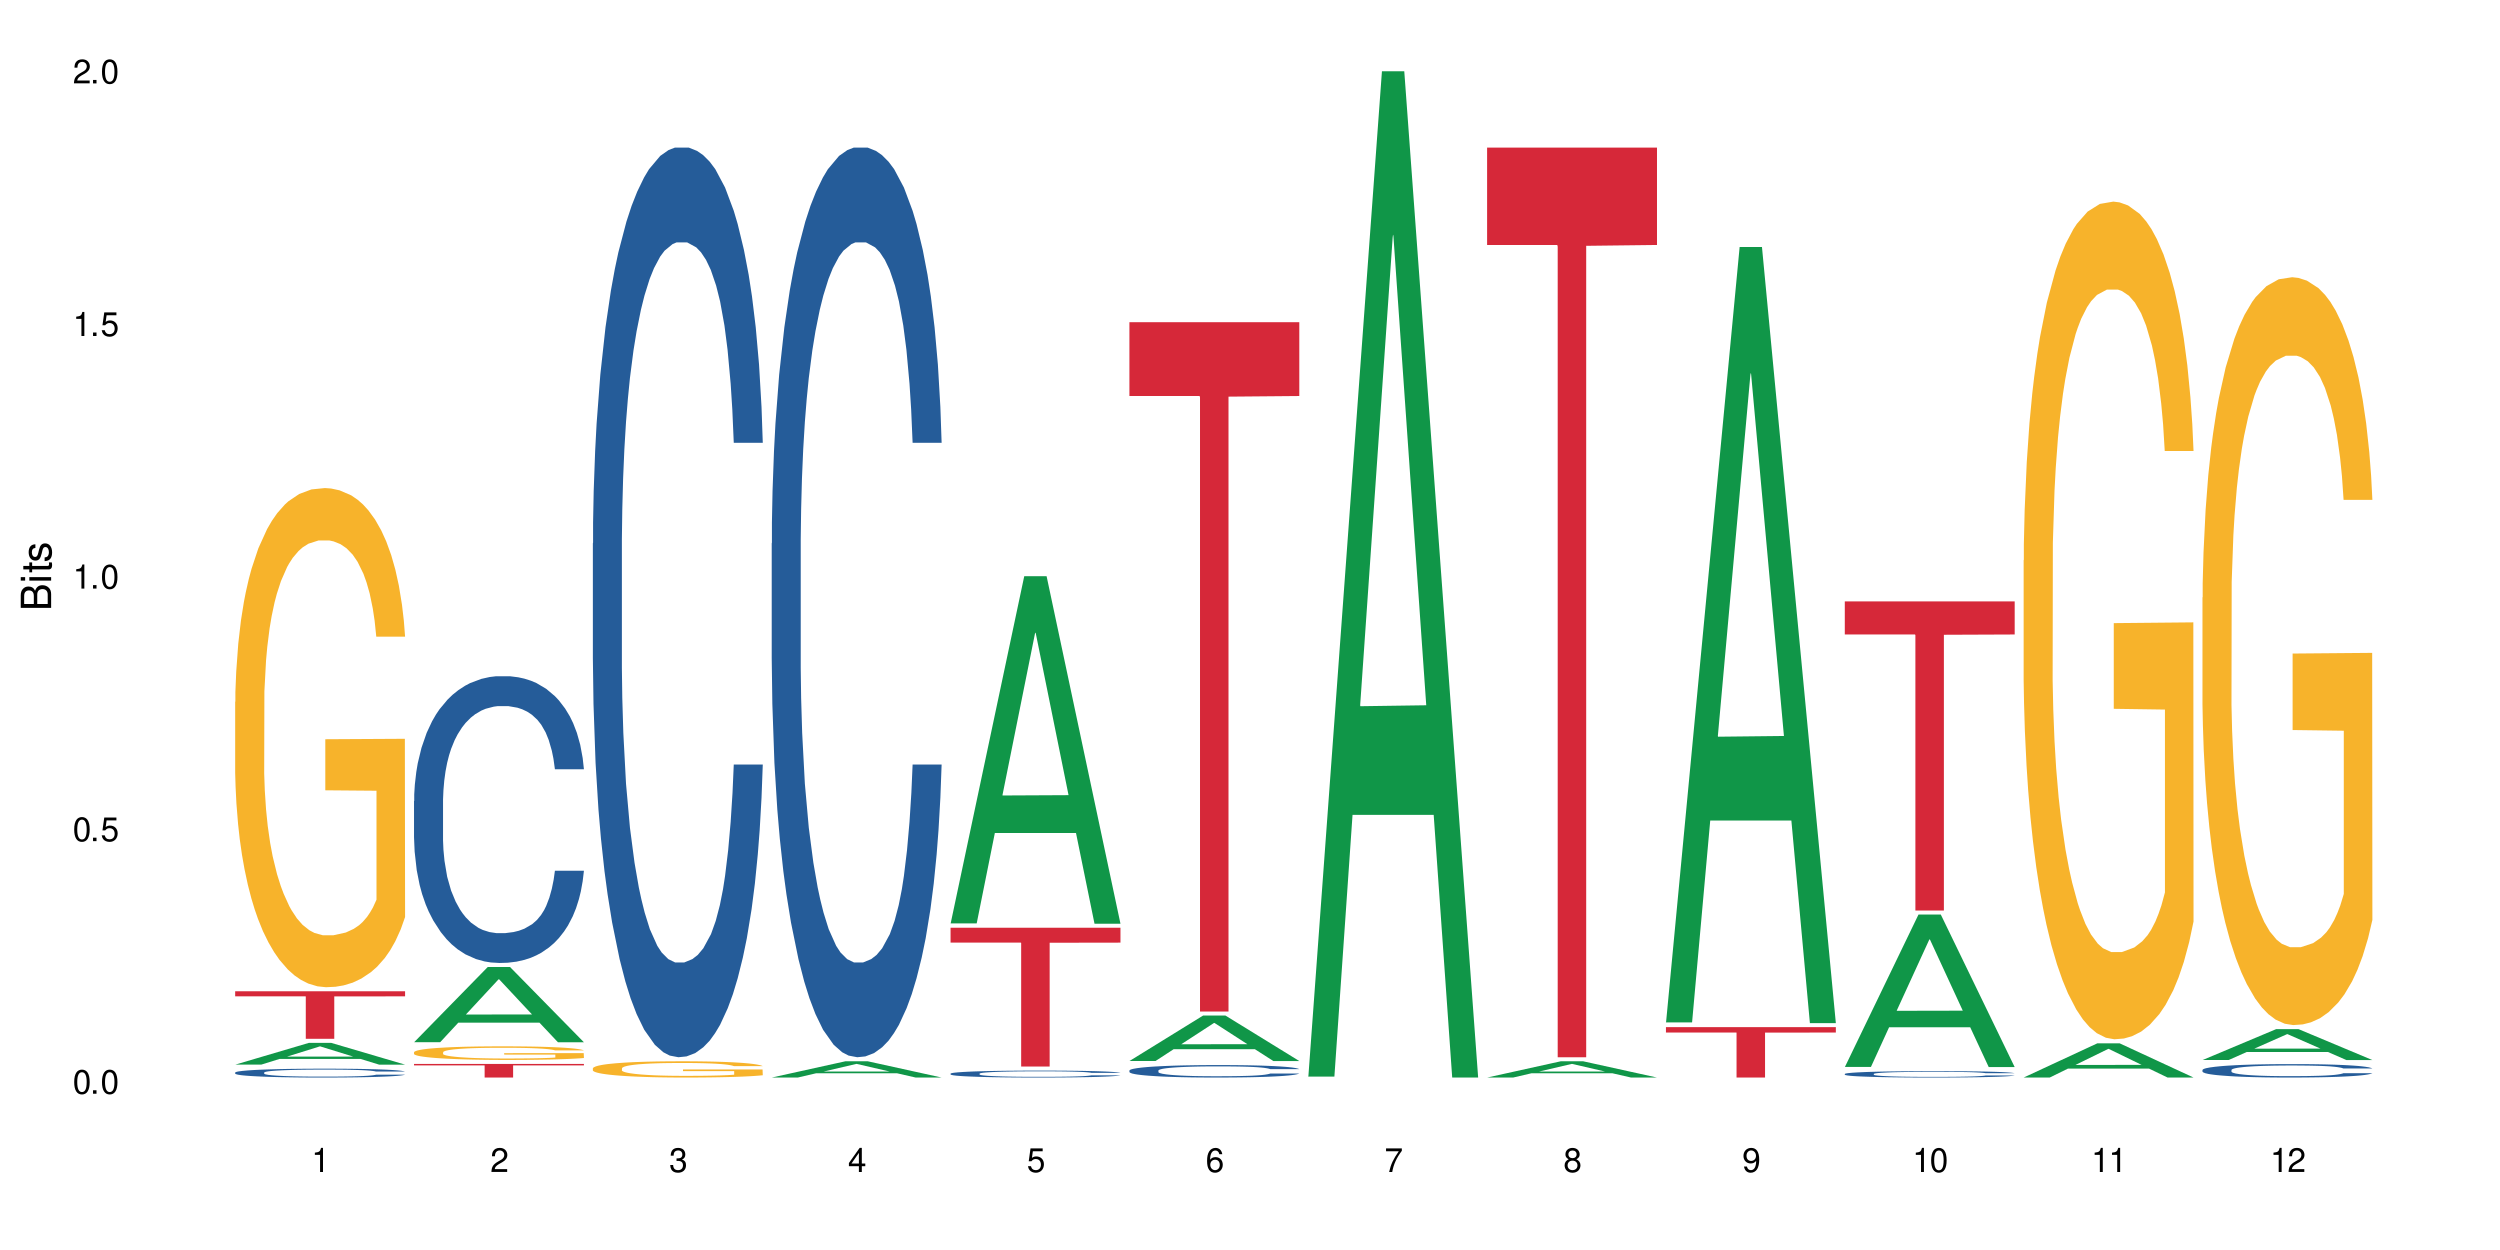 <?xml version="1.0" encoding="UTF-8"?>
<svg xmlns="http://www.w3.org/2000/svg" xmlns:xlink="http://www.w3.org/1999/xlink" width="720" height="360" viewBox="0 0 720 360">
<defs>
<g>
<g id="glyph-0-0">
</g>
<g id="glyph-0-1">
<path d="M 2.641 -6.938 C 2 -6.938 1.422 -6.656 1.078 -6.172 C 0.641 -5.562 0.406 -4.641 0.406 -3.359 C 0.406 -1.016 1.188 0.219 2.641 0.219 C 4.078 0.219 4.859 -1.016 4.859 -3.297 C 4.859 -4.641 4.656 -5.547 4.203 -6.172 C 3.844 -6.656 3.281 -6.938 2.641 -6.938 Z M 2.641 -6.188 C 3.547 -6.188 4 -5.25 4 -3.375 C 4 -1.406 3.562 -0.484 2.625 -0.484 C 1.734 -0.484 1.281 -1.438 1.281 -3.344 C 1.281 -5.25 1.734 -6.188 2.641 -6.188 Z M 2.641 -6.188 "/>
</g>
<g id="glyph-0-2">
<path d="M 1.828 -1 L 0.828 -1 L 0.828 0 L 1.828 0 Z M 1.828 -1 "/>
</g>
<g id="glyph-0-3">
<path d="M 4.562 -6.797 L 1.062 -6.797 L 0.547 -3.094 L 1.328 -3.094 C 1.719 -3.562 2.047 -3.734 2.578 -3.734 C 3.484 -3.734 4.062 -3.109 4.062 -2.094 C 4.062 -1.125 3.484 -0.531 2.578 -0.531 C 1.828 -0.531 1.375 -0.906 1.188 -1.672 L 0.328 -1.672 C 0.453 -1.109 0.547 -0.844 0.75 -0.594 C 1.125 -0.078 1.828 0.219 2.594 0.219 C 3.969 0.219 4.922 -0.781 4.922 -2.219 C 4.922 -3.562 4.031 -4.484 2.719 -4.484 C 2.25 -4.484 1.859 -4.359 1.469 -4.062 L 1.734 -5.969 L 4.562 -5.969 Z M 4.562 -6.797 "/>
</g>
<g id="glyph-0-4">
<path d="M 2.484 -4.938 L 2.484 0 L 3.328 0 L 3.328 -6.938 L 2.766 -6.938 C 2.469 -5.875 2.281 -5.734 0.984 -5.562 L 0.984 -4.938 Z M 2.484 -4.938 "/>
</g>
<g id="glyph-0-5">
<path d="M 4.859 -0.828 L 1.281 -0.828 C 1.359 -1.406 1.672 -1.781 2.5 -2.281 L 3.469 -2.828 C 4.406 -3.344 4.906 -4.062 4.906 -4.906 C 4.906 -5.484 4.672 -6.031 4.266 -6.406 C 3.859 -6.766 3.375 -6.938 2.719 -6.938 C 1.859 -6.938 1.219 -6.625 0.844 -6.031 C 0.609 -5.672 0.5 -5.234 0.484 -4.531 L 1.328 -4.531 C 1.359 -5.016 1.406 -5.281 1.531 -5.516 C 1.75 -5.938 2.188 -6.203 2.703 -6.203 C 3.469 -6.203 4.031 -5.641 4.031 -4.891 C 4.031 -4.344 3.719 -3.859 3.125 -3.516 L 2.234 -3 C 0.812 -2.172 0.406 -1.531 0.328 -0.016 L 4.859 -0.016 Z M 4.859 -0.828 "/>
</g>
<g id="glyph-0-6">
<path d="M 2.125 -3.188 L 2.578 -3.188 C 3.5 -3.188 3.984 -2.766 3.984 -1.922 C 3.984 -1.062 3.469 -0.531 2.594 -0.531 C 1.656 -0.531 1.203 -1 1.156 -2.016 L 0.312 -2.016 C 0.344 -1.453 0.438 -1.094 0.609 -0.781 C 0.953 -0.109 1.625 0.219 2.547 0.219 C 3.953 0.219 4.859 -0.625 4.859 -1.938 C 4.859 -2.828 4.516 -3.297 3.703 -3.594 C 4.344 -3.844 4.656 -4.328 4.656 -5.031 C 4.656 -6.219 3.875 -6.938 2.578 -6.938 C 1.203 -6.938 0.484 -6.172 0.453 -4.703 L 1.297 -4.703 C 1.312 -5.125 1.344 -5.359 1.453 -5.578 C 1.641 -5.969 2.062 -6.203 2.594 -6.203 C 3.344 -6.203 3.797 -5.75 3.797 -5 C 3.797 -4.516 3.609 -4.219 3.25 -4.047 C 3.016 -3.953 2.703 -3.922 2.125 -3.906 Z M 2.125 -3.188 "/>
</g>
<g id="glyph-0-7">
<path d="M 3.141 -1.672 L 3.141 0 L 3.984 0 L 3.984 -1.672 L 4.984 -1.672 L 4.984 -2.438 L 3.984 -2.438 L 3.984 -6.938 L 3.359 -6.938 L 0.266 -2.578 L 0.266 -1.672 Z M 3.141 -2.438 L 1 -2.438 L 3.141 -5.5 Z M 3.141 -2.438 "/>
</g>
<g id="glyph-0-8">
<path d="M 4.781 -5.125 C 4.609 -6.266 3.891 -6.938 2.844 -6.938 C 2.094 -6.938 1.422 -6.578 1.031 -5.953 C 0.594 -5.266 0.406 -4.422 0.406 -3.172 C 0.406 -2 0.578 -1.25 0.984 -0.641 C 1.359 -0.078 1.953 0.219 2.703 0.219 C 3.984 0.219 4.922 -0.75 4.922 -2.094 C 4.922 -3.375 4.062 -4.281 2.844 -4.281 C 2.172 -4.281 1.641 -4.031 1.281 -3.516 C 1.281 -5.234 1.828 -6.188 2.797 -6.188 C 3.391 -6.188 3.797 -5.797 3.938 -5.125 Z M 2.734 -3.531 C 3.547 -3.531 4.062 -2.953 4.062 -2.031 C 4.062 -1.156 3.484 -0.531 2.703 -0.531 C 1.922 -0.531 1.328 -1.188 1.328 -2.078 C 1.328 -2.938 1.906 -3.531 2.734 -3.531 Z M 2.734 -3.531 "/>
</g>
<g id="glyph-0-9">
<path d="M 4.984 -6.797 L 0.438 -6.797 L 0.438 -5.969 L 4.109 -5.969 C 2.5 -3.656 1.828 -2.234 1.328 0 L 2.219 0 C 2.594 -2.172 3.453 -4.047 4.984 -6.094 Z M 4.984 -6.797 "/>
</g>
<g id="glyph-0-10">
<path d="M 3.75 -3.656 C 4.469 -4.094 4.688 -4.438 4.688 -5.078 C 4.688 -6.172 3.844 -6.938 2.641 -6.938 C 1.438 -6.938 0.594 -6.172 0.594 -5.094 C 0.594 -4.438 0.812 -4.094 1.516 -3.656 C 0.734 -3.266 0.359 -2.703 0.359 -1.922 C 0.359 -0.656 1.281 0.219 2.641 0.219 C 3.984 0.219 4.922 -0.656 4.922 -1.922 C 4.922 -2.703 4.531 -3.266 3.75 -3.656 Z M 2.641 -6.188 C 3.359 -6.188 3.812 -5.75 3.812 -5.062 C 3.812 -4.406 3.344 -3.984 2.641 -3.984 C 1.922 -3.984 1.453 -4.406 1.453 -5.078 C 1.453 -5.75 1.922 -6.188 2.641 -6.188 Z M 2.641 -3.266 C 3.484 -3.266 4.062 -2.719 4.062 -1.906 C 4.062 -1.078 3.484 -0.531 2.625 -0.531 C 1.797 -0.531 1.219 -1.094 1.219 -1.906 C 1.219 -2.719 1.781 -3.266 2.641 -3.266 Z M 2.641 -3.266 "/>
</g>
<g id="glyph-0-11">
<path d="M 0.516 -1.578 C 0.672 -0.453 1.406 0.219 2.438 0.219 C 3.188 0.219 3.859 -0.141 4.266 -0.766 C 4.688 -1.453 4.891 -2.297 4.891 -3.547 C 4.891 -4.719 4.703 -5.453 4.312 -6.078 C 3.938 -6.641 3.344 -6.938 2.594 -6.938 C 1.297 -6.938 0.359 -5.969 0.359 -4.625 C 0.359 -3.344 1.234 -2.453 2.453 -2.453 C 3.094 -2.453 3.578 -2.672 4.016 -3.203 C 4 -1.484 3.469 -0.531 2.5 -0.531 C 1.906 -0.531 1.484 -0.906 1.359 -1.578 Z M 2.578 -6.203 C 3.375 -6.203 3.969 -5.531 3.969 -4.641 C 3.969 -3.797 3.391 -3.188 2.547 -3.188 C 1.734 -3.188 1.234 -3.766 1.234 -4.688 C 1.234 -5.562 1.797 -6.203 2.578 -6.203 Z M 2.578 -6.203 "/>
</g>
<g id="glyph-1-0">
</g>
<g id="glyph-1-1">
<path d="M 0 -0.953 L 0 -4.891 C 0 -5.719 -0.234 -6.344 -0.734 -6.797 C -1.188 -7.234 -1.812 -7.469 -2.5 -7.469 C -3.547 -7.469 -4.188 -7 -4.625 -5.875 C -4.984 -6.688 -5.625 -7.094 -6.531 -7.094 C -7.172 -7.094 -7.734 -6.859 -8.141 -6.391 C -8.562 -5.922 -8.75 -5.344 -8.75 -4.5 L -8.75 -0.953 Z M -4.984 -2.062 L -7.766 -2.062 L -7.766 -4.219 C -7.766 -4.844 -7.688 -5.203 -7.453 -5.5 C -7.219 -5.812 -6.859 -5.969 -6.375 -5.969 C -5.891 -5.969 -5.531 -5.812 -5.297 -5.5 C -5.062 -5.203 -4.984 -4.844 -4.984 -4.219 Z M -0.984 -2.062 L -4 -2.062 L -4 -4.781 C -4 -5.766 -3.438 -6.359 -2.484 -6.359 C -1.547 -6.359 -0.984 -5.766 -0.984 -4.781 Z M -0.984 -2.062 "/>
</g>
<g id="glyph-1-2">
<path d="M -6.281 -1.797 L -6.281 -0.797 L 0 -0.797 L 0 -1.797 Z M -8.75 -1.797 L -8.75 -0.797 L -7.484 -0.797 L -7.484 -1.797 Z M -8.75 -1.797 "/>
</g>
<g id="glyph-1-3">
<path d="M -6.281 -3.047 L -6.281 -2.016 L -8.016 -2.016 L -8.016 -1.016 L -6.281 -1.016 L -6.281 -0.172 L -5.469 -0.172 L -5.469 -1.016 L -0.719 -1.016 C -0.078 -1.016 0.281 -1.453 0.281 -2.234 C 0.281 -2.5 0.25 -2.719 0.188 -3.047 L -0.641 -3.047 C -0.609 -2.906 -0.594 -2.766 -0.594 -2.562 C -0.594 -2.141 -0.719 -2.016 -1.156 -2.016 L -5.469 -2.016 L -5.469 -3.047 Z M -6.281 -3.047 "/>
</g>
<g id="glyph-1-4">
<path d="M -4.531 -5.25 C -5.766 -5.25 -6.469 -4.422 -6.469 -2.969 C -6.469 -1.516 -5.719 -0.562 -4.547 -0.562 C -3.562 -0.562 -3.094 -1.062 -2.734 -2.562 L -2.516 -3.484 C -2.344 -4.188 -2.094 -4.469 -1.641 -4.469 C -1.047 -4.469 -0.641 -3.875 -0.641 -3 C -0.641 -2.453 -0.797 -2 -1.062 -1.75 C -1.25 -1.594 -1.422 -1.531 -1.875 -1.469 L -1.875 -0.406 C -0.422 -0.453 0.281 -1.266 0.281 -2.922 C 0.281 -4.5 -0.5 -5.516 -1.719 -5.516 C -2.656 -5.516 -3.172 -4.984 -3.469 -3.734 L -3.703 -2.766 C -3.891 -1.953 -4.156 -1.609 -4.594 -1.609 C -5.188 -1.609 -5.547 -2.125 -5.547 -2.938 C -5.547 -3.75 -5.203 -4.172 -4.531 -4.203 Z M -4.531 -5.25 "/>
</g>
</g>
</defs>
<rect x="-72" y="-36" width="864" height="432" fill="rgb(100%, 100%, 100%)" fill-opacity="1"/>
<path fill-rule="nonzero" fill="rgb(6.275%, 58.824%, 28.235%)" fill-opacity="1" d="M 67.73 306.609 L 67.785 306.605 L 88.957 300.348 L 95.387 300.348 L 116.664 306.617 L 109.188 306.617 L 103.855 304.98 L 80.488 304.98 L 75.258 306.609 L 67.73 306.609 L 82.734 304.305 L 101.711 304.297 L 92.25 301.371 L 92.145 301.367 L 92.039 301.383 L 82.684 304.297 L 82.734 304.305 Z M 67.73 306.609 "/>
<path fill-rule="nonzero" fill="rgb(14.51%, 36.078%, 60%)" fill-opacity="1" d="M 67.73 308.891 L 67.789 308.887 L 67.789 308.832 L 67.969 308.742 L 68.387 308.633 L 68.805 308.555 L 69.879 308.418 L 71.371 308.285 L 72.922 308.18 L 74.055 308.121 L 75.07 308.074 L 77.398 307.988 L 78.891 307.945 L 80.5 307.902 L 82.469 307.863 L 83.902 307.84 L 87.125 307.805 L 89.512 307.789 L 91.363 307.781 L 95.359 307.781 L 97.746 307.789 L 99.477 307.801 L 101.387 307.82 L 102.996 307.84 L 105.801 307.891 L 108.309 307.957 L 109.441 307.996 L 111.234 308.066 L 112.605 308.137 L 113.559 308.199 L 114.633 308.285 L 115.59 308.391 L 116.305 308.508 L 116.664 308.609 L 108.309 308.609 L 107.891 308.516 L 107.414 308.441 L 106.52 308.348 L 105.625 308.281 L 104.371 308.211 L 103.238 308.168 L 101.684 308.125 L 100.312 308.094 L 98.879 308.074 L 97.508 308.059 L 94.883 308.047 L 91.84 308.047 L 90.707 308.051 L 88.379 308.07 L 87.125 308.086 L 85.336 308.117 L 84.082 308.148 L 82.59 308.195 L 81.574 308.234 L 80.32 308.297 L 79.426 308.348 L 78.414 308.426 L 77.816 308.484 L 77.277 308.551 L 76.801 308.629 L 76.441 308.707 L 76.203 308.797 L 76.086 308.879 L 76.086 309.242 L 76.203 309.324 L 76.504 309.422 L 77.277 309.566 L 78.414 309.688 L 79.727 309.785 L 80.977 309.855 L 81.695 309.891 L 82.648 309.926 L 84.141 309.973 L 86.289 310.02 L 87.543 310.039 L 89.453 310.059 L 91.422 310.066 L 94.047 310.066 L 96.375 310.059 L 97.926 310.047 L 99.535 310.027 L 101.746 309.988 L 103.117 309.949 L 104.312 309.906 L 105.207 309.859 L 105.801 309.824 L 106.699 309.75 L 107.414 309.672 L 107.949 309.59 L 108.309 309.512 L 116.664 309.512 L 116.305 309.605 L 115.77 309.695 L 115.23 309.762 L 114.395 309.844 L 113.441 309.918 L 112.066 310 L 110.934 310.051 L 109.441 310.109 L 108.07 310.156 L 106.578 310.195 L 104.371 310.242 L 102.938 310.266 L 101.387 310.285 L 99.535 310.305 L 97.211 310.32 L 94.703 310.332 L 92.375 310.332 L 89.871 310.328 L 88.02 310.32 L 85.574 310.297 L 82.531 310.254 L 80.32 310.211 L 78.59 310.168 L 77.102 310.121 L 75.43 310.059 L 73.281 309.953 L 71.969 309.875 L 71.074 309.809 L 70.059 309.719 L 69.344 309.637 L 68.508 309.508 L 67.91 309.34 L 67.73 309.211 Z M 67.73 308.891 "/>
<path fill-rule="nonzero" fill="rgb(96.863%, 70.196%, 16.863%)" fill-opacity="1" d="M 67.73 202.137 L 67.789 202.004 L 67.789 199.379 L 68.031 193.469 L 68.625 185.332 L 69.402 178.633 L 70.238 173.383 L 70.773 170.625 L 71.668 166.688 L 72.445 163.801 L 74.414 157.891 L 76.922 152.379 L 78.293 150.016 L 79.844 147.781 L 82.051 145.289 L 83.066 144.367 L 86.172 142.27 L 89.691 140.957 L 93.57 140.562 L 95.359 140.691 L 97.805 141.219 L 101.148 142.66 L 103.059 143.977 L 104.551 145.289 L 106.102 146.996 L 108.012 149.621 L 109.801 152.77 L 111.234 155.922 L 112.664 159.859 L 113.859 164.062 L 114.871 168.656 L 115.77 174.172 L 116.305 178.766 L 116.664 183.359 L 108.367 183.359 L 107.891 178.766 L 107.355 175.223 L 106.461 170.887 L 105.562 167.738 L 104.668 165.242 L 102.996 161.828 L 101.566 159.73 L 99.777 157.891 L 98.047 156.711 L 96.074 155.922 L 94.883 155.66 L 91.719 155.66 L 88.855 156.578 L 87.184 157.629 L 85.992 158.68 L 84.32 160.648 L 83.305 162.223 L 82.707 163.273 L 80.918 167.344 L 79.727 171.02 L 79.07 173.516 L 78.234 177.453 L 77.637 180.996 L 76.98 186.25 L 76.621 190.188 L 76.145 199.117 L 76.086 222.746 L 76.266 227.734 L 76.621 233.117 L 77.102 237.844 L 77.816 242.832 L 78.531 246.641 L 79.785 251.762 L 80.859 255.176 L 81.695 257.406 L 83.305 260.953 L 83.961 262.133 L 85.512 264.496 L 87.125 266.336 L 89.094 267.91 L 90.586 268.699 L 92.973 269.355 L 96.016 269.355 L 99.598 268.566 L 101.863 267.516 L 103.414 266.465 L 104.43 265.547 L 105.684 264.102 L 106.578 262.789 L 107.414 261.344 L 108.43 259.113 L 108.43 227.734 L 93.688 227.605 L 93.688 212.902 L 116.602 212.77 L 116.664 264.102 L 115.41 267.648 L 113.859 271.062 L 112.367 273.688 L 110.816 275.918 L 108.605 278.414 L 106.816 279.988 L 104.07 281.824 L 101.566 283.008 L 98.941 283.797 L 96.613 284.188 L 93.867 284.32 L 91.422 284.059 L 88.797 283.27 L 86.707 282.219 L 84.797 280.906 L 82.887 279.199 L 80.5 276.445 L 78.949 274.211 L 77.34 271.453 L 75.727 268.172 L 74.297 264.629 L 73.34 261.871 L 72.387 258.719 L 71.371 254.781 L 70.418 250.316 L 69.699 246.246 L 69.043 241.652 L 68.566 237.32 L 68.09 231.41 L 67.852 226.688 L 67.73 222.617 Z M 67.73 202.137 "/>
<path fill-rule="nonzero" fill="rgb(83.922%, 15.686%, 22.353%)" fill-opacity="1" d="M 67.73 285.484 L 116.664 285.484 L 116.664 286.949 L 96.27 286.965 L 96.27 299.184 L 88.066 299.184 L 88.066 286.977 L 87.945 286.949 L 67.73 286.949 Z M 67.73 285.484 "/>
<path fill-rule="nonzero" fill="rgb(6.275%, 58.824%, 28.235%)" fill-opacity="1" d="M 119.238 300.16 L 119.289 300.141 L 140.465 278.504 L 146.895 278.504 L 168.172 300.18 L 160.695 300.18 L 155.363 294.523 L 131.996 294.523 L 126.766 300.16 L 119.238 300.16 L 134.242 292.184 L 153.219 292.164 L 143.758 282.047 L 143.652 282.027 L 143.547 282.086 L 134.191 292.164 L 134.242 292.184 Z M 119.238 300.16 "/>
<path fill-rule="nonzero" fill="rgb(14.51%, 36.078%, 60%)" fill-opacity="1" d="M 119.238 230.691 L 119.297 230.613 L 119.297 228.805 L 119.477 225.934 L 119.895 222.312 L 120.312 219.82 L 121.387 215.367 L 122.879 211.062 L 124.43 207.742 L 125.562 205.781 L 126.578 204.27 L 128.906 201.477 L 130.398 200.043 L 132.008 198.758 L 133.977 197.477 L 135.41 196.723 L 138.633 195.516 L 141.02 194.984 L 142.871 194.758 L 146.867 194.758 L 149.254 195.062 L 150.984 195.438 L 152.895 196.043 L 154.504 196.723 L 157.309 198.383 L 159.816 200.496 L 160.949 201.703 L 162.742 204.043 L 164.113 206.309 L 165.066 208.27 L 166.141 211.062 L 167.098 214.461 L 167.812 218.312 L 168.172 221.555 L 159.816 221.555 L 159.398 218.539 L 158.922 216.195 L 158.027 213.102 L 157.133 210.914 L 155.879 208.723 L 154.746 207.289 L 153.191 205.855 L 151.82 204.949 L 150.387 204.27 L 149.016 203.816 L 146.391 203.363 L 143.348 203.363 L 142.211 203.516 L 139.887 204.121 L 138.633 204.648 L 136.844 205.703 L 135.59 206.688 L 134.098 208.195 L 133.082 209.48 L 131.828 211.441 L 130.934 213.176 L 129.922 215.668 L 129.324 217.555 L 128.785 219.668 L 128.309 222.16 L 127.949 224.801 L 127.711 227.594 L 127.594 230.312 L 127.594 242.012 L 127.711 244.73 L 128.012 247.902 L 128.785 252.508 L 129.922 256.508 L 131.234 259.676 L 132.484 261.941 L 133.203 263 L 134.156 264.207 L 135.648 265.715 L 137.797 267.227 L 139.051 267.828 L 140.961 268.434 L 142.93 268.734 L 145.555 268.734 L 147.883 268.434 L 149.434 268.055 L 151.043 267.453 L 153.254 266.168 L 154.625 264.961 L 155.816 263.527 L 156.715 262.094 L 157.309 260.887 L 158.207 258.547 L 158.922 255.98 L 159.457 253.336 L 159.816 250.77 L 168.172 250.77 L 167.812 253.789 L 167.277 256.734 L 166.738 258.922 L 165.902 261.566 L 164.949 263.906 L 163.574 266.547 L 162.441 268.281 L 160.949 270.172 L 159.578 271.605 L 158.086 272.887 L 155.879 274.398 L 154.445 275.152 L 152.895 275.832 L 151.043 276.438 L 148.719 276.965 L 146.211 277.266 L 143.883 277.34 L 141.379 277.191 L 139.527 276.887 L 137.082 276.211 L 134.039 274.852 L 131.828 273.418 L 130.098 271.98 L 128.605 270.473 L 126.938 268.434 L 124.789 265.113 L 123.477 262.547 L 122.582 260.434 L 121.566 257.488 L 120.852 254.848 L 120.016 250.617 L 119.418 245.258 L 119.238 241.109 Z M 119.238 230.691 "/>
<path fill-rule="nonzero" fill="rgb(96.863%, 70.196%, 16.863%)" fill-opacity="1" d="M 119.238 303.02 L 119.297 303.016 L 119.297 302.945 L 119.535 302.785 L 120.133 302.562 L 120.91 302.383 L 121.746 302.238 L 122.281 302.164 L 123.176 302.055 L 123.953 301.977 L 125.922 301.816 L 128.43 301.668 L 129.801 301.602 L 131.352 301.543 L 133.559 301.473 L 134.574 301.449 L 137.676 301.391 L 141.199 301.355 L 145.078 301.344 L 146.867 301.348 L 149.312 301.363 L 152.656 301.402 L 154.566 301.438 L 156.059 301.473 L 157.609 301.52 L 159.52 301.59 L 161.309 301.676 L 162.742 301.762 L 164.172 301.871 L 165.367 301.984 L 166.379 302.109 L 167.277 302.258 L 167.812 302.387 L 168.172 302.512 L 159.875 302.512 L 159.398 302.387 L 158.863 302.289 L 157.965 302.172 L 157.07 302.086 L 156.176 302.016 L 154.504 301.926 L 153.074 301.867 L 151.281 301.816 L 149.551 301.785 L 147.582 301.762 L 146.391 301.758 L 143.227 301.758 L 140.363 301.781 L 138.691 301.809 L 137.5 301.84 L 135.828 301.891 L 134.812 301.934 L 134.215 301.965 L 132.426 302.074 L 131.234 302.176 L 130.578 302.242 L 129.742 302.348 L 129.145 302.445 L 128.488 302.59 L 128.129 302.695 L 127.652 302.938 L 127.594 303.582 L 127.773 303.719 L 128.129 303.863 L 128.605 303.992 L 129.324 304.129 L 130.039 304.23 L 131.293 304.371 L 132.367 304.465 L 133.203 304.523 L 134.812 304.621 L 135.469 304.652 L 137.02 304.719 L 138.633 304.766 L 140.602 304.809 L 142.094 304.832 L 144.48 304.852 L 147.523 304.852 L 151.105 304.828 L 153.371 304.801 L 154.922 304.77 L 155.938 304.746 L 157.191 304.707 L 158.086 304.672 L 158.922 304.633 L 159.938 304.57 L 159.938 303.719 L 145.195 303.715 L 145.195 303.312 L 168.109 303.309 L 168.172 304.707 L 166.918 304.805 L 165.367 304.895 L 163.875 304.969 L 162.324 305.027 L 160.113 305.098 L 158.324 305.141 L 155.578 305.188 L 153.074 305.223 L 150.449 305.242 L 148.121 305.254 L 145.375 305.258 L 142.93 305.25 L 140.305 305.227 L 138.215 305.199 L 136.305 305.164 L 134.395 305.117 L 132.008 305.043 L 130.457 304.98 L 128.848 304.906 L 127.234 304.816 L 125.801 304.723 L 124.848 304.645 L 123.895 304.559 L 122.879 304.453 L 121.926 304.332 L 121.207 304.223 L 120.551 304.098 L 120.074 303.977 L 119.598 303.816 L 119.359 303.688 L 119.238 303.578 Z M 119.238 303.02 "/>
<path fill-rule="nonzero" fill="rgb(83.922%, 15.686%, 22.353%)" fill-opacity="1" d="M 119.238 306.422 L 168.172 306.422 L 168.172 306.84 L 147.777 306.844 L 147.777 310.332 L 139.574 310.332 L 139.574 306.848 L 139.453 306.84 L 119.238 306.84 Z M 119.238 306.422 "/>
<path fill-rule="nonzero" fill="rgb(14.51%, 36.078%, 60%)" fill-opacity="1" d="M 170.746 156.496 L 170.805 156.254 L 170.805 150.508 L 170.984 141.406 L 171.402 129.914 L 171.82 122.012 L 172.895 107.883 L 174.387 94.234 L 175.938 83.695 L 177.07 77.469 L 178.086 72.68 L 180.414 63.82 L 181.906 59.27 L 183.516 55.199 L 185.484 51.129 L 186.918 48.734 L 190.141 44.902 L 192.527 43.227 L 194.375 42.508 L 198.375 42.508 L 200.762 43.465 L 202.492 44.664 L 204.402 46.578 L 206.012 48.734 L 208.816 54.004 L 211.324 60.707 L 212.457 64.539 L 214.25 71.961 L 215.621 79.148 L 216.574 85.371 L 217.648 94.234 L 218.605 105.008 L 219.32 117.223 L 219.68 127.52 L 211.324 127.52 L 210.906 117.941 L 210.43 110.516 L 209.535 100.699 L 208.641 93.754 L 207.387 86.809 L 206.25 82.262 L 204.699 77.711 L 203.328 74.836 L 201.895 72.68 L 200.523 71.246 L 197.898 69.809 L 194.855 69.809 L 193.719 70.285 L 191.395 72.203 L 190.141 73.879 L 188.352 77.23 L 187.098 80.344 L 185.605 85.133 L 184.59 89.203 L 183.336 95.43 L 182.441 100.938 L 181.426 108.84 L 180.832 114.828 L 180.293 121.531 L 179.816 129.434 L 179.457 137.816 L 179.219 146.676 L 179.102 155.297 L 179.102 192.414 L 179.219 201.035 L 179.52 211.094 L 180.293 225.699 L 181.426 238.391 L 182.742 248.449 L 183.992 255.633 L 184.711 258.984 L 185.664 262.816 L 187.156 267.605 L 189.305 272.395 L 190.559 274.312 L 192.469 276.227 L 194.438 277.188 L 197.062 277.188 L 199.391 276.227 L 200.941 275.031 L 202.551 273.113 L 204.762 269.043 L 206.133 265.211 L 207.324 260.664 L 208.223 256.113 L 208.816 252.281 L 209.711 244.859 L 210.43 236.715 L 210.965 228.336 L 211.324 220.191 L 219.68 220.191 L 219.32 229.77 L 218.785 239.109 L 218.246 246.055 L 217.41 254.438 L 216.457 261.859 L 215.082 270.242 L 213.949 275.75 L 212.457 281.734 L 211.086 286.285 L 209.594 290.355 L 207.387 295.145 L 205.953 297.539 L 204.402 299.695 L 202.551 301.609 L 200.227 303.289 L 197.719 304.246 L 195.391 304.484 L 192.887 304.008 L 191.035 303.047 L 188.59 300.895 L 185.547 296.582 L 183.336 292.031 L 181.605 287.484 L 180.113 282.695 L 178.445 276.227 L 176.297 265.691 L 174.984 257.551 L 174.086 250.844 L 173.074 241.504 L 172.355 233.125 L 171.523 219.715 L 170.926 202.711 L 170.746 189.539 Z M 170.746 156.496 "/>
<path fill-rule="nonzero" fill="rgb(96.863%, 70.196%, 16.863%)" fill-opacity="1" d="M 170.746 307.656 L 170.805 307.652 L 170.805 307.566 L 171.043 307.371 L 171.641 307.105 L 172.418 306.891 L 173.254 306.719 L 173.789 306.629 L 174.684 306.5 L 175.461 306.406 L 177.43 306.215 L 179.938 306.035 L 181.309 305.957 L 182.859 305.883 L 185.066 305.805 L 186.082 305.773 L 189.184 305.703 L 192.707 305.66 L 196.586 305.648 L 198.375 305.652 L 200.82 305.672 L 204.164 305.719 L 206.074 305.762 L 207.566 305.805 L 209.117 305.859 L 211.027 305.945 L 212.816 306.047 L 214.25 306.148 L 215.68 306.277 L 216.875 306.414 L 217.887 306.562 L 218.785 306.742 L 219.32 306.895 L 219.68 307.043 L 211.383 307.043 L 210.906 306.895 L 210.371 306.777 L 209.473 306.637 L 208.578 306.535 L 207.684 306.453 L 206.012 306.34 L 204.582 306.273 L 202.789 306.215 L 201.059 306.176 L 199.09 306.148 L 197.898 306.141 L 194.734 306.141 L 191.871 306.172 L 190.199 306.203 L 189.008 306.238 L 187.336 306.305 L 186.32 306.355 L 185.723 306.391 L 183.934 306.52 L 182.742 306.641 L 182.086 306.723 L 181.25 306.852 L 180.652 306.965 L 179.996 307.137 L 179.637 307.266 L 179.16 307.555 L 179.102 308.328 L 179.281 308.488 L 179.637 308.664 L 180.113 308.816 L 180.832 308.98 L 181.547 309.105 L 182.801 309.273 L 183.875 309.383 L 184.711 309.457 L 186.32 309.57 L 186.977 309.609 L 188.527 309.688 L 190.141 309.746 L 192.109 309.797 L 193.602 309.824 L 195.988 309.844 L 199.031 309.844 L 202.613 309.82 L 204.879 309.785 L 206.43 309.75 L 207.445 309.723 L 208.699 309.672 L 209.594 309.633 L 210.43 309.582 L 211.445 309.512 L 211.445 308.488 L 196.703 308.484 L 196.703 308.004 L 219.617 308 L 219.68 309.672 L 218.426 309.789 L 216.875 309.902 L 215.383 309.984 L 213.832 310.059 L 211.621 310.141 L 209.832 310.191 L 207.086 310.25 L 204.582 310.289 L 201.957 310.316 L 199.629 310.328 L 196.883 310.332 L 194.438 310.324 L 191.812 310.297 L 189.723 310.266 L 187.812 310.223 L 185.902 310.164 L 183.516 310.074 L 181.965 310.004 L 180.355 309.914 L 178.742 309.805 L 177.309 309.691 L 176.355 309.602 L 175.402 309.5 L 174.387 309.371 L 173.43 309.227 L 172.715 309.094 L 172.059 308.941 L 171.582 308.801 L 171.105 308.609 L 170.867 308.453 L 170.746 308.32 Z M 170.746 307.656 "/>
<path fill-rule="nonzero" fill="rgb(6.275%, 58.824%, 28.235%)" fill-opacity="1" d="M 222.254 310.328 L 222.305 310.324 L 243.48 305.648 L 249.91 305.648 L 271.188 310.332 L 263.711 310.332 L 258.379 309.109 L 235.008 309.109 L 229.781 310.328 L 222.254 310.328 L 237.258 308.605 L 256.234 308.602 L 246.773 306.414 L 246.668 306.41 L 246.562 306.422 L 237.207 308.602 L 237.258 308.605 Z M 222.254 310.328 "/>
<path fill-rule="nonzero" fill="rgb(14.51%, 36.078%, 60%)" fill-opacity="1" d="M 222.254 156.496 L 222.312 156.254 L 222.312 150.508 L 222.492 141.406 L 222.91 129.914 L 223.328 122.012 L 224.402 107.883 L 225.895 94.234 L 227.445 83.695 L 228.578 77.469 L 229.594 72.68 L 231.922 63.82 L 233.414 59.27 L 235.023 55.199 L 236.992 51.129 L 238.426 48.734 L 241.648 44.902 L 244.035 43.227 L 245.883 42.508 L 249.883 42.508 L 252.27 43.465 L 254 44.664 L 255.91 46.578 L 257.52 48.734 L 260.324 54.004 L 262.832 60.707 L 263.965 64.539 L 265.754 71.961 L 267.129 79.148 L 268.082 85.371 L 269.156 94.234 L 270.113 105.008 L 270.828 117.223 L 271.188 127.52 L 262.832 127.52 L 262.414 117.941 L 261.938 110.516 L 261.043 100.699 L 260.145 93.754 L 258.895 86.809 L 257.758 82.262 L 256.207 77.711 L 254.836 74.836 L 253.402 72.68 L 252.031 71.246 L 249.406 69.809 L 246.363 69.809 L 245.227 70.285 L 242.902 72.203 L 241.648 73.879 L 239.855 77.23 L 238.605 80.344 L 237.113 85.133 L 236.098 89.203 L 234.844 95.43 L 233.949 100.938 L 232.934 108.84 L 232.34 114.828 L 231.801 121.531 L 231.324 129.434 L 230.965 137.816 L 230.727 146.676 L 230.609 155.297 L 230.609 192.414 L 230.727 201.035 L 231.027 211.094 L 231.801 225.699 L 232.934 238.391 L 234.25 248.449 L 235.5 255.633 L 236.219 258.984 L 237.172 262.816 L 238.664 267.605 L 240.812 272.395 L 242.066 274.312 L 243.977 276.227 L 245.945 277.188 L 248.57 277.188 L 250.898 276.227 L 252.449 275.031 L 254.059 273.113 L 256.266 269.043 L 257.641 265.211 L 258.832 260.664 L 259.73 256.113 L 260.324 252.281 L 261.219 244.859 L 261.938 236.715 L 262.473 228.336 L 262.832 220.191 L 271.188 220.191 L 270.828 229.77 L 270.289 239.109 L 269.754 246.055 L 268.918 254.438 L 267.965 261.859 L 266.59 270.242 L 265.457 275.75 L 263.965 281.734 L 262.594 286.285 L 261.102 290.355 L 258.895 295.145 L 257.461 297.539 L 255.91 299.695 L 254.059 301.609 L 251.73 303.289 L 249.227 304.246 L 246.898 304.484 L 244.391 304.008 L 242.543 303.047 L 240.098 300.895 L 237.051 296.582 L 234.844 292.031 L 233.113 287.484 L 231.621 282.695 L 229.953 276.227 L 227.805 265.691 L 226.492 257.551 L 225.594 250.844 L 224.582 241.504 L 223.863 233.125 L 223.031 219.715 L 222.434 202.711 L 222.254 189.539 Z M 222.254 156.496 "/>
<path fill-rule="nonzero" fill="rgb(6.275%, 58.824%, 28.235%)" fill-opacity="1" d="M 273.762 265.938 L 273.812 265.844 L 294.984 165.941 L 301.418 165.941 L 322.695 266.035 L 315.219 266.035 L 309.887 239.906 L 286.516 239.906 L 281.289 265.938 L 273.762 265.938 L 288.766 229.098 L 307.742 229.004 L 298.281 182.297 L 298.176 182.199 L 298.07 182.484 L 288.711 229.004 L 288.766 229.098 Z M 273.762 265.938 "/>
<path fill-rule="nonzero" fill="rgb(14.51%, 36.078%, 60%)" fill-opacity="1" d="M 273.762 309.203 L 273.82 309.199 L 273.82 309.156 L 274 309.086 L 274.418 309 L 274.836 308.938 L 275.91 308.832 L 277.402 308.727 L 278.953 308.648 L 280.086 308.598 L 281.102 308.562 L 283.43 308.496 L 284.922 308.461 L 286.531 308.43 L 288.5 308.398 L 289.934 308.379 L 293.156 308.352 L 295.543 308.336 L 297.391 308.332 L 301.391 308.332 L 303.777 308.34 L 305.508 308.348 L 307.418 308.363 L 309.027 308.379 L 311.832 308.418 L 314.34 308.473 L 315.473 308.5 L 317.262 308.559 L 318.637 308.613 L 319.59 308.66 L 320.664 308.727 L 321.621 308.809 L 322.336 308.902 L 322.695 308.98 L 314.34 308.98 L 313.922 308.906 L 313.445 308.852 L 312.551 308.777 L 311.652 308.723 L 310.402 308.672 L 309.266 308.637 L 307.715 308.602 L 306.344 308.578 L 304.91 308.562 L 303.539 308.551 L 300.914 308.539 L 297.871 308.539 L 296.734 308.543 L 294.41 308.559 L 293.156 308.57 L 291.363 308.598 L 290.113 308.621 L 288.621 308.656 L 287.605 308.688 L 286.352 308.734 L 285.457 308.777 L 284.441 308.84 L 283.848 308.883 L 283.309 308.934 L 282.832 308.996 L 282.473 309.059 L 282.234 309.129 L 282.117 309.191 L 282.117 309.477 L 282.234 309.543 L 282.535 309.621 L 283.309 309.73 L 284.441 309.828 L 285.754 309.906 L 287.008 309.961 L 287.727 309.984 L 288.68 310.016 L 290.172 310.051 L 292.32 310.086 L 293.574 310.102 L 295.484 310.117 L 297.453 310.125 L 300.078 310.125 L 302.406 310.117 L 303.957 310.109 L 305.566 310.094 L 307.773 310.062 L 309.148 310.031 L 310.34 309.996 L 311.234 309.965 L 311.832 309.934 L 312.727 309.879 L 313.445 309.816 L 313.98 309.75 L 314.34 309.688 L 322.695 309.688 L 322.336 309.762 L 321.797 309.832 L 321.262 309.887 L 320.426 309.949 L 319.473 310.008 L 318.098 310.07 L 316.965 310.113 L 315.473 310.16 L 314.102 310.195 L 312.609 310.223 L 310.402 310.262 L 308.969 310.281 L 307.418 310.297 L 305.566 310.309 L 303.238 310.324 L 300.734 310.332 L 298.406 310.332 L 295.898 310.328 L 294.051 310.32 L 291.605 310.305 L 288.559 310.273 L 286.352 310.238 L 284.621 310.203 L 283.129 310.168 L 281.461 310.117 L 279.312 310.035 L 278 309.973 L 277.102 309.922 L 276.09 309.852 L 275.371 309.789 L 274.535 309.684 L 273.941 309.555 L 273.762 309.453 Z M 273.762 309.203 "/>
<path fill-rule="nonzero" fill="rgb(83.922%, 15.686%, 22.353%)" fill-opacity="1" d="M 273.762 267.195 L 322.695 267.195 L 322.695 271.477 L 302.301 271.512 L 302.301 307.168 L 294.094 307.168 L 294.094 271.551 L 293.977 271.477 L 273.762 271.477 Z M 273.762 267.195 "/>
<path fill-rule="nonzero" fill="rgb(6.275%, 58.824%, 28.235%)" fill-opacity="1" d="M 325.27 305.566 L 325.32 305.555 L 346.492 292.48 L 352.926 292.48 L 374.199 305.578 L 366.727 305.578 L 361.395 302.16 L 338.023 302.16 L 332.797 305.566 L 325.27 305.566 L 340.273 300.746 L 359.25 300.73 L 349.789 294.621 L 349.684 294.605 L 349.578 294.645 L 340.219 300.73 L 340.273 300.746 Z M 325.27 305.566 "/>
<path fill-rule="nonzero" fill="rgb(14.51%, 36.078%, 60%)" fill-opacity="1" d="M 325.27 308.305 L 325.328 308.301 L 325.328 308.223 L 325.508 308.098 L 325.926 307.941 L 326.344 307.832 L 327.418 307.637 L 328.91 307.449 L 330.461 307.305 L 331.594 307.223 L 332.609 307.156 L 334.938 307.035 L 336.43 306.973 L 338.039 306.914 L 340.008 306.859 L 341.441 306.828 L 344.664 306.773 L 347.051 306.75 L 348.898 306.742 L 352.898 306.742 L 355.285 306.754 L 357.016 306.773 L 358.926 306.797 L 360.535 306.828 L 363.34 306.898 L 365.848 306.992 L 366.98 307.043 L 368.77 307.145 L 370.145 307.246 L 371.098 307.328 L 372.172 307.449 L 373.129 307.598 L 373.844 307.766 L 374.199 307.906 L 365.848 307.906 L 365.43 307.777 L 364.953 307.676 L 364.055 307.539 L 363.16 307.445 L 361.91 307.348 L 360.773 307.285 L 359.223 307.223 L 357.852 307.184 L 356.418 307.156 L 355.047 307.137 L 352.422 307.117 L 349.379 307.117 L 348.242 307.121 L 345.914 307.148 L 344.664 307.172 L 342.871 307.219 L 341.621 307.262 L 340.129 307.328 L 339.113 307.383 L 337.859 307.469 L 336.965 307.543 L 335.949 307.652 L 335.355 307.734 L 334.816 307.824 L 334.34 307.934 L 333.98 308.047 L 333.742 308.168 L 333.625 308.289 L 333.625 308.797 L 333.742 308.914 L 334.039 309.051 L 334.816 309.254 L 335.949 309.426 L 337.262 309.566 L 338.516 309.664 L 339.234 309.707 L 340.188 309.762 L 341.68 309.828 L 343.828 309.895 L 345.082 309.918 L 346.988 309.945 L 348.961 309.957 L 351.586 309.957 L 353.914 309.945 L 355.465 309.93 L 357.074 309.902 L 359.281 309.848 L 360.656 309.793 L 361.848 309.73 L 362.742 309.668 L 363.34 309.617 L 364.234 309.516 L 364.953 309.402 L 365.488 309.289 L 365.848 309.176 L 374.199 309.176 L 373.844 309.309 L 373.305 309.438 L 372.77 309.531 L 371.934 309.648 L 370.98 309.75 L 369.605 309.863 L 368.473 309.938 L 366.98 310.02 L 365.609 310.082 L 364.117 310.141 L 361.91 310.203 L 360.477 310.238 L 358.926 310.266 L 357.074 310.293 L 354.746 310.316 L 352.242 310.328 L 349.914 310.332 L 347.406 310.324 L 345.559 310.312 L 343.109 310.285 L 340.066 310.223 L 337.859 310.16 L 336.129 310.098 L 334.637 310.035 L 332.965 309.945 L 330.82 309.801 L 329.504 309.688 L 328.609 309.598 L 327.598 309.469 L 326.879 309.355 L 326.043 309.172 L 325.449 308.938 L 325.27 308.758 Z M 325.27 308.305 "/>
<path fill-rule="nonzero" fill="rgb(83.922%, 15.686%, 22.353%)" fill-opacity="1" d="M 325.27 92.801 L 374.199 92.801 L 374.199 114.051 L 353.809 114.234 L 353.809 291.316 L 345.602 291.316 L 345.602 114.422 L 345.484 114.051 L 325.27 114.051 Z M 325.27 92.801 "/>
<path fill-rule="nonzero" fill="rgb(6.275%, 58.824%, 28.235%)" fill-opacity="1" d="M 376.777 310.059 L 376.828 309.789 L 398 20.527 L 404.43 20.527 L 425.707 310.332 L 418.234 310.332 L 412.902 234.684 L 389.531 234.684 L 384.305 310.059 L 376.777 310.059 L 391.781 203.391 L 410.758 203.117 L 401.293 67.875 L 401.191 67.602 L 401.086 68.418 L 391.727 203.117 L 391.781 203.391 Z M 376.777 310.059 "/>
<path fill-rule="nonzero" fill="rgb(6.275%, 58.824%, 28.235%)" fill-opacity="1" d="M 428.285 310.328 L 428.336 310.324 L 449.508 305.648 L 455.938 305.648 L 477.215 310.332 L 469.742 310.332 L 464.406 309.109 L 441.039 309.109 L 435.812 310.328 L 428.285 310.328 L 443.289 308.605 L 462.266 308.602 L 452.801 306.414 L 452.699 306.41 L 452.594 306.422 L 443.234 308.602 L 443.289 308.605 Z M 428.285 310.328 "/>
<path fill-rule="nonzero" fill="rgb(83.922%, 15.686%, 22.353%)" fill-opacity="1" d="M 428.285 42.508 L 477.215 42.508 L 477.215 70.551 L 456.824 70.797 L 456.824 304.484 L 448.617 304.484 L 448.617 71.043 L 448.5 70.551 L 428.285 70.551 Z M 428.285 42.508 "/>
<path fill-rule="nonzero" fill="rgb(6.275%, 58.824%, 28.235%)" fill-opacity="1" d="M 479.793 294.445 L 479.844 294.238 L 501.016 71.129 L 507.445 71.129 L 528.723 294.656 L 521.25 294.656 L 515.914 236.309 L 492.547 236.309 L 487.32 294.445 L 479.793 294.445 L 494.797 212.172 L 513.773 211.961 L 504.309 107.648 L 504.207 107.438 L 504.102 108.066 L 494.742 211.961 L 494.797 212.172 Z M 479.793 294.445 "/>
<path fill-rule="nonzero" fill="rgb(83.922%, 15.686%, 22.353%)" fill-opacity="1" d="M 479.793 295.82 L 528.723 295.82 L 528.723 297.375 L 508.332 297.387 L 508.332 310.332 L 500.125 310.332 L 500.125 297.402 L 500.008 297.375 L 479.793 297.375 Z M 479.793 295.82 "/>
<path fill-rule="nonzero" fill="rgb(6.275%, 58.824%, 28.235%)" fill-opacity="1" d="M 531.301 307.285 L 531.352 307.242 L 552.523 263.395 L 558.953 263.395 L 580.23 307.324 L 572.754 307.324 L 567.422 295.859 L 544.055 295.859 L 538.828 307.285 L 531.301 307.285 L 546.305 291.113 L 565.281 291.074 L 555.816 270.57 L 555.715 270.531 L 555.609 270.652 L 546.25 291.074 L 546.305 291.113 Z M 531.301 307.285 "/>
<path fill-rule="nonzero" fill="rgb(14.51%, 36.078%, 60%)" fill-opacity="1" d="M 531.301 309.293 L 531.359 309.289 L 531.359 309.25 L 531.539 309.184 L 531.957 309.105 L 532.375 309.051 L 533.449 308.949 L 534.938 308.855 L 536.492 308.781 L 537.625 308.734 L 538.641 308.703 L 540.965 308.641 L 542.457 308.609 L 544.07 308.578 L 546.039 308.551 L 547.473 308.535 L 550.691 308.508 L 553.078 308.496 L 554.93 308.488 L 558.93 308.488 L 561.316 308.496 L 563.047 308.504 L 564.953 308.52 L 566.566 308.535 L 569.371 308.57 L 571.879 308.617 L 573.012 308.645 L 574.801 308.695 L 576.172 308.746 L 577.129 308.793 L 578.203 308.855 L 579.156 308.93 L 579.875 309.016 L 580.23 309.086 L 571.879 309.086 L 571.461 309.02 L 570.98 308.969 L 570.086 308.898 L 569.191 308.852 L 567.938 308.801 L 566.805 308.77 L 565.254 308.738 L 563.883 308.719 L 562.449 308.703 L 561.078 308.691 L 558.449 308.684 L 554.273 308.684 L 551.945 308.699 L 550.691 308.711 L 548.902 308.734 L 547.648 308.758 L 546.156 308.789 L 545.145 308.816 L 543.891 308.863 L 542.996 308.902 L 541.98 308.957 L 541.383 309 L 540.848 309.047 L 540.371 309.102 L 540.012 309.16 L 539.773 309.223 L 539.652 309.281 L 539.652 309.543 L 539.773 309.605 L 540.07 309.676 L 540.848 309.777 L 541.98 309.867 L 543.293 309.938 L 544.547 309.988 L 545.262 310.012 L 546.219 310.039 L 547.711 310.074 L 549.859 310.105 L 551.109 310.121 L 553.02 310.133 L 554.988 310.141 L 557.613 310.141 L 559.941 310.133 L 561.492 310.125 L 563.105 310.113 L 565.312 310.082 L 566.688 310.055 L 567.879 310.023 L 568.773 309.992 L 569.371 309.965 L 570.266 309.914 L 570.98 309.855 L 571.52 309.797 L 571.879 309.738 L 580.23 309.738 L 579.875 309.809 L 579.336 309.871 L 578.801 309.922 L 577.965 309.98 L 577.008 310.031 L 575.637 310.09 L 574.504 310.129 L 573.012 310.172 L 571.637 310.203 L 570.148 310.234 L 567.938 310.266 L 566.508 310.285 L 564.953 310.297 L 563.105 310.312 L 560.777 310.324 L 558.273 310.332 L 555.945 310.332 L 553.438 310.328 L 551.59 310.324 L 549.141 310.309 L 546.098 310.277 L 543.891 310.246 L 542.16 310.211 L 540.668 310.18 L 538.996 310.133 L 536.848 310.059 L 535.535 310.004 L 534.641 309.957 L 533.625 309.891 L 532.91 309.832 L 532.074 309.734 L 531.477 309.617 L 531.301 309.523 Z M 531.301 309.293 "/>
<path fill-rule="nonzero" fill="rgb(83.922%, 15.686%, 22.353%)" fill-opacity="1" d="M 531.301 173.203 L 580.23 173.203 L 580.23 182.73 L 559.84 182.816 L 559.84 262.23 L 551.633 262.23 L 551.633 182.898 L 551.516 182.73 L 531.301 182.73 Z M 531.301 173.203 "/>
<path fill-rule="nonzero" fill="rgb(6.275%, 58.824%, 28.235%)" fill-opacity="1" d="M 582.809 310.324 L 582.859 310.312 L 604.031 300.477 L 610.461 300.477 L 631.738 310.332 L 624.262 310.332 L 618.93 307.762 L 595.562 307.762 L 590.336 310.324 L 582.809 310.324 L 597.812 306.695 L 616.789 306.688 L 607.324 302.086 L 607.219 302.078 L 607.117 302.105 L 597.758 306.688 L 597.812 306.695 Z M 582.809 310.324 "/>
<path fill-rule="nonzero" fill="rgb(96.863%, 70.196%, 16.863%)" fill-opacity="1" d="M 582.809 161.395 L 582.867 161.172 L 582.867 156.766 L 583.105 146.852 L 583.703 133.191 L 584.477 121.957 L 585.312 113.145 L 585.852 108.516 L 586.746 101.906 L 587.52 97.059 L 589.492 87.145 L 591.996 77.895 L 593.367 73.926 L 594.922 70.18 L 597.129 65.996 L 598.145 64.453 L 601.246 60.93 L 604.766 58.727 L 608.645 58.062 L 610.438 58.285 L 612.883 59.164 L 616.223 61.59 L 618.133 63.793 L 619.625 65.996 L 621.176 68.859 L 623.086 73.266 L 624.875 78.555 L 626.309 83.84 L 627.742 90.449 L 628.934 97.5 L 629.949 105.211 L 630.844 114.465 L 631.383 122.176 L 631.738 129.887 L 623.445 129.887 L 622.969 122.176 L 622.43 116.227 L 621.535 108.957 L 620.641 103.672 L 619.746 99.484 L 618.074 93.754 L 616.641 90.23 L 614.852 87.145 L 613.121 85.164 L 611.152 83.84 L 609.957 83.402 L 606.797 83.402 L 603.93 84.941 L 602.262 86.707 L 601.066 88.469 L 599.395 91.773 L 598.383 94.418 L 597.785 96.18 L 595.996 103.008 L 594.801 109.18 L 594.145 113.363 L 593.309 119.973 L 592.711 125.922 L 592.055 134.734 L 591.699 141.344 L 591.223 156.328 L 591.16 195.984 L 591.34 204.355 L 591.699 213.391 L 592.176 221.32 L 592.891 229.691 L 593.609 236.082 L 594.859 244.676 L 595.934 250.402 L 596.77 254.148 L 598.383 260.098 L 599.039 262.078 L 600.59 266.047 L 602.199 269.129 L 604.168 271.773 L 605.66 273.094 L 608.047 274.195 L 611.094 274.195 L 614.672 272.875 L 616.941 271.113 L 618.492 269.352 L 619.508 267.809 L 620.758 265.383 L 621.652 263.18 L 622.488 260.758 L 623.504 257.012 L 623.504 204.355 L 608.766 204.137 L 608.766 179.461 L 631.68 179.238 L 631.738 265.383 L 630.484 271.332 L 628.934 277.062 L 627.441 281.469 L 625.891 285.215 L 623.684 289.398 L 621.895 292.043 L 619.148 295.129 L 616.641 297.109 L 614.016 298.434 L 611.688 299.094 L 608.945 299.312 L 606.496 298.871 L 603.871 297.551 L 601.781 295.789 L 599.875 293.586 L 597.965 290.723 L 595.578 286.094 L 594.027 282.348 L 592.414 277.723 L 590.805 272.215 L 589.371 266.266 L 588.418 261.641 L 587.461 256.352 L 586.445 249.742 L 585.492 242.25 L 584.777 235.422 L 584.121 227.711 L 583.641 220.438 L 583.164 210.523 L 582.926 202.594 L 582.809 195.762 Z M 582.809 161.395 "/>
<path fill-rule="nonzero" fill="rgb(6.275%, 58.824%, 28.235%)" fill-opacity="1" d="M 634.312 305.289 L 634.367 305.281 L 655.539 296.387 L 661.969 296.387 L 683.246 305.297 L 675.77 305.297 L 670.438 302.973 L 647.07 302.973 L 641.844 305.289 L 634.312 305.289 L 649.316 302.008 L 668.297 302 L 658.832 297.844 L 658.727 297.836 L 658.625 297.859 L 649.266 302 L 649.316 302.008 Z M 634.312 305.289 "/>
<path fill-rule="nonzero" fill="rgb(14.51%, 36.078%, 60%)" fill-opacity="1" d="M 634.312 308.145 L 634.375 308.141 L 634.375 308.055 L 634.555 307.922 L 634.973 307.754 L 635.387 307.637 L 636.461 307.426 L 637.953 307.227 L 639.508 307.07 L 640.641 306.977 L 641.652 306.906 L 643.98 306.773 L 645.473 306.707 L 647.086 306.648 L 649.055 306.586 L 650.484 306.551 L 653.707 306.496 L 656.094 306.473 L 657.945 306.461 L 661.941 306.461 L 664.332 306.473 L 666.062 306.492 L 667.969 306.52 L 669.582 306.551 L 672.387 306.629 L 674.891 306.73 L 676.027 306.785 L 677.816 306.895 L 679.188 307 L 680.145 307.094 L 681.219 307.227 L 682.172 307.383 L 682.887 307.566 L 683.246 307.719 L 674.891 307.719 L 674.477 307.574 L 673.996 307.465 L 673.102 307.32 L 672.207 307.219 L 670.953 307.113 L 669.82 307.047 L 668.27 306.98 L 666.895 306.938 L 665.465 306.906 L 664.09 306.887 L 661.465 306.863 L 658.422 306.863 L 657.289 306.871 L 654.961 306.898 L 653.707 306.926 L 651.918 306.973 L 650.664 307.02 L 649.172 307.09 L 648.16 307.152 L 646.906 307.242 L 646.012 307.324 L 644.996 307.441 L 644.398 307.527 L 643.863 307.629 L 643.387 307.746 L 643.027 307.867 L 642.789 308 L 642.668 308.129 L 642.668 308.676 L 642.789 308.805 L 643.086 308.953 L 643.863 309.168 L 644.996 309.355 L 646.309 309.504 L 647.562 309.609 L 648.277 309.66 L 649.234 309.715 L 650.727 309.789 L 652.871 309.859 L 654.125 309.887 L 656.035 309.914 L 658.004 309.93 L 660.629 309.93 L 662.957 309.914 L 664.508 309.898 L 666.121 309.867 L 668.328 309.809 L 669.699 309.754 L 670.895 309.684 L 671.789 309.617 L 672.387 309.562 L 673.281 309.449 L 673.996 309.332 L 674.535 309.207 L 674.891 309.086 L 683.246 309.086 L 682.887 309.227 L 682.352 309.367 L 681.816 309.469 L 680.98 309.594 L 680.023 309.703 L 678.652 309.828 L 677.52 309.906 L 676.027 309.996 L 674.652 310.062 L 673.16 310.125 L 670.953 310.195 L 669.523 310.23 L 667.969 310.262 L 666.121 310.289 L 663.793 310.316 L 661.285 310.328 L 658.961 310.332 L 656.453 310.324 L 654.602 310.312 L 652.156 310.281 L 649.113 310.215 L 646.906 310.148 L 645.176 310.082 L 643.684 310.012 L 642.012 309.914 L 639.863 309.758 L 638.551 309.641 L 637.656 309.539 L 636.641 309.402 L 635.926 309.277 L 635.09 309.078 L 634.492 308.828 L 634.312 308.633 Z M 634.312 308.145 "/>
<path fill-rule="nonzero" fill="rgb(96.863%, 70.196%, 16.863%)" fill-opacity="1" d="M 634.312 172.094 L 634.375 171.895 L 634.375 167.961 L 634.613 159.109 L 635.211 146.914 L 635.984 136.883 L 636.82 129.016 L 637.359 124.887 L 638.254 118.984 L 639.027 114.656 L 640.996 105.805 L 643.504 97.543 L 644.875 94.004 L 646.43 90.66 L 648.637 86.922 L 649.652 85.547 L 652.754 82.398 L 656.273 80.43 L 660.152 79.84 L 661.941 80.039 L 664.391 80.824 L 667.73 82.988 L 669.641 84.957 L 671.133 86.922 L 672.684 89.48 L 674.594 93.414 L 676.383 98.133 L 677.816 102.855 L 679.25 108.754 L 680.441 115.051 L 681.457 121.934 L 682.352 130.195 L 682.887 137.078 L 683.246 143.965 L 674.953 143.965 L 674.477 137.078 L 673.938 131.77 L 673.043 125.277 L 672.148 120.559 L 671.254 116.82 L 669.582 111.707 L 668.148 108.559 L 666.359 105.805 L 664.629 104.035 L 662.66 102.855 L 661.465 102.461 L 658.305 102.461 L 655.438 103.84 L 653.77 105.41 L 652.574 106.984 L 650.902 109.938 L 649.891 112.297 L 649.293 113.871 L 647.504 119.969 L 646.309 125.477 L 645.652 129.211 L 644.816 135.113 L 644.219 140.426 L 643.562 148.293 L 643.207 154.191 L 642.727 167.566 L 642.668 202.973 L 642.848 210.449 L 643.207 218.512 L 643.684 225.594 L 644.398 233.066 L 645.117 238.773 L 646.367 246.445 L 647.441 251.559 L 648.277 254.902 L 649.891 260.211 L 650.547 261.984 L 652.098 265.523 L 653.707 268.277 L 655.676 270.637 L 657.168 271.816 L 659.555 272.801 L 662.602 272.801 L 666.18 271.621 L 668.449 270.047 L 670 268.473 L 671.012 267.098 L 672.266 264.934 L 673.16 262.965 L 673.996 260.801 L 675.012 257.457 L 675.012 210.449 L 660.273 210.25 L 660.273 188.223 L 683.188 188.023 L 683.246 264.934 L 681.992 270.242 L 680.441 275.359 L 678.949 279.293 L 677.398 282.637 L 675.191 286.375 L 673.402 288.734 L 670.656 291.488 L 668.148 293.258 L 665.523 294.438 L 663.195 295.027 L 660.453 295.223 L 658.004 294.832 L 655.379 293.652 L 653.289 292.078 L 651.383 290.109 L 649.473 287.555 L 647.086 283.422 L 645.531 280.078 L 643.922 275.949 L 642.312 271.031 L 640.879 265.719 L 639.922 261.59 L 638.969 256.867 L 637.953 250.969 L 637 244.281 L 636.285 238.184 L 635.629 231.297 L 635.148 224.809 L 634.672 215.957 L 634.434 208.875 L 634.312 202.777 Z M 634.312 172.094 "/>
<g fill="rgb(0%, 0%, 0%)" fill-opacity="1">
<use xlink:href="#glyph-0-1" x="20.965" y="314.993"/>
<use xlink:href="#glyph-0-2" x="25.965" y="314.993"/>
<use xlink:href="#glyph-0-1" x="28.965" y="314.993"/>
</g>
<g fill="rgb(0%, 0%, 0%)" fill-opacity="1">
<use xlink:href="#glyph-0-1" x="20.965" y="242.251"/>
<use xlink:href="#glyph-0-2" x="25.965" y="242.251"/>
<use xlink:href="#glyph-0-3" x="28.965" y="242.251"/>
</g>
<g fill="rgb(0%, 0%, 0%)" fill-opacity="1">
<use xlink:href="#glyph-0-4" x="20.965" y="169.509"/>
<use xlink:href="#glyph-0-2" x="25.965" y="169.509"/>
<use xlink:href="#glyph-0-1" x="28.965" y="169.509"/>
</g>
<g fill="rgb(0%, 0%, 0%)" fill-opacity="1">
<use xlink:href="#glyph-0-4" x="20.965" y="96.767"/>
<use xlink:href="#glyph-0-2" x="25.965" y="96.767"/>
<use xlink:href="#glyph-0-3" x="28.965" y="96.767"/>
</g>
<g fill="rgb(0%, 0%, 0%)" fill-opacity="1">
<use xlink:href="#glyph-0-5" x="20.965" y="24.024"/>
<use xlink:href="#glyph-0-2" x="25.965" y="24.024"/>
<use xlink:href="#glyph-0-1" x="28.965" y="24.024"/>
</g>
<g fill="rgb(0%, 0%, 0%)" fill-opacity="1">
<use xlink:href="#glyph-0-4" x="89.695" y="337.532"/>
</g>
<g fill="rgb(0%, 0%, 0%)" fill-opacity="1">
<use xlink:href="#glyph-0-5" x="141.203" y="337.532"/>
</g>
<g fill="rgb(0%, 0%, 0%)" fill-opacity="1">
<use xlink:href="#glyph-0-6" x="192.711" y="337.532"/>
</g>
<g fill="rgb(0%, 0%, 0%)" fill-opacity="1">
<use xlink:href="#glyph-0-7" x="244.219" y="337.532"/>
</g>
<g fill="rgb(0%, 0%, 0%)" fill-opacity="1">
<use xlink:href="#glyph-0-3" x="295.727" y="337.532"/>
</g>
<g fill="rgb(0%, 0%, 0%)" fill-opacity="1">
<use xlink:href="#glyph-0-8" x="347.234" y="337.532"/>
</g>
<g fill="rgb(0%, 0%, 0%)" fill-opacity="1">
<use xlink:href="#glyph-0-9" x="398.742" y="337.532"/>
</g>
<g fill="rgb(0%, 0%, 0%)" fill-opacity="1">
<use xlink:href="#glyph-0-10" x="450.25" y="337.532"/>
</g>
<g fill="rgb(0%, 0%, 0%)" fill-opacity="1">
<use xlink:href="#glyph-0-11" x="501.758" y="337.532"/>
</g>
<g fill="rgb(0%, 0%, 0%)" fill-opacity="1">
<use xlink:href="#glyph-0-4" x="550.766" y="337.532"/>
<use xlink:href="#glyph-0-1" x="555.766" y="337.532"/>
</g>
<g fill="rgb(0%, 0%, 0%)" fill-opacity="1">
<use xlink:href="#glyph-0-4" x="602.273" y="337.532"/>
<use xlink:href="#glyph-0-4" x="607.273" y="337.532"/>
</g>
<g fill="rgb(0%, 0%, 0%)" fill-opacity="1">
<use xlink:href="#glyph-0-4" x="653.781" y="337.532"/>
<use xlink:href="#glyph-0-5" x="658.781" y="337.532"/>
</g>
<g fill="rgb(0%, 0%, 0%)" fill-opacity="1">
<use xlink:href="#glyph-1-1" x="14.725" y="176.012"/>
<use xlink:href="#glyph-1-2" x="14.725" y="168.012"/>
<use xlink:href="#glyph-1-3" x="14.725" y="165.012"/>
<use xlink:href="#glyph-1-4" x="14.725" y="162.012"/>
</g>
</svg>
